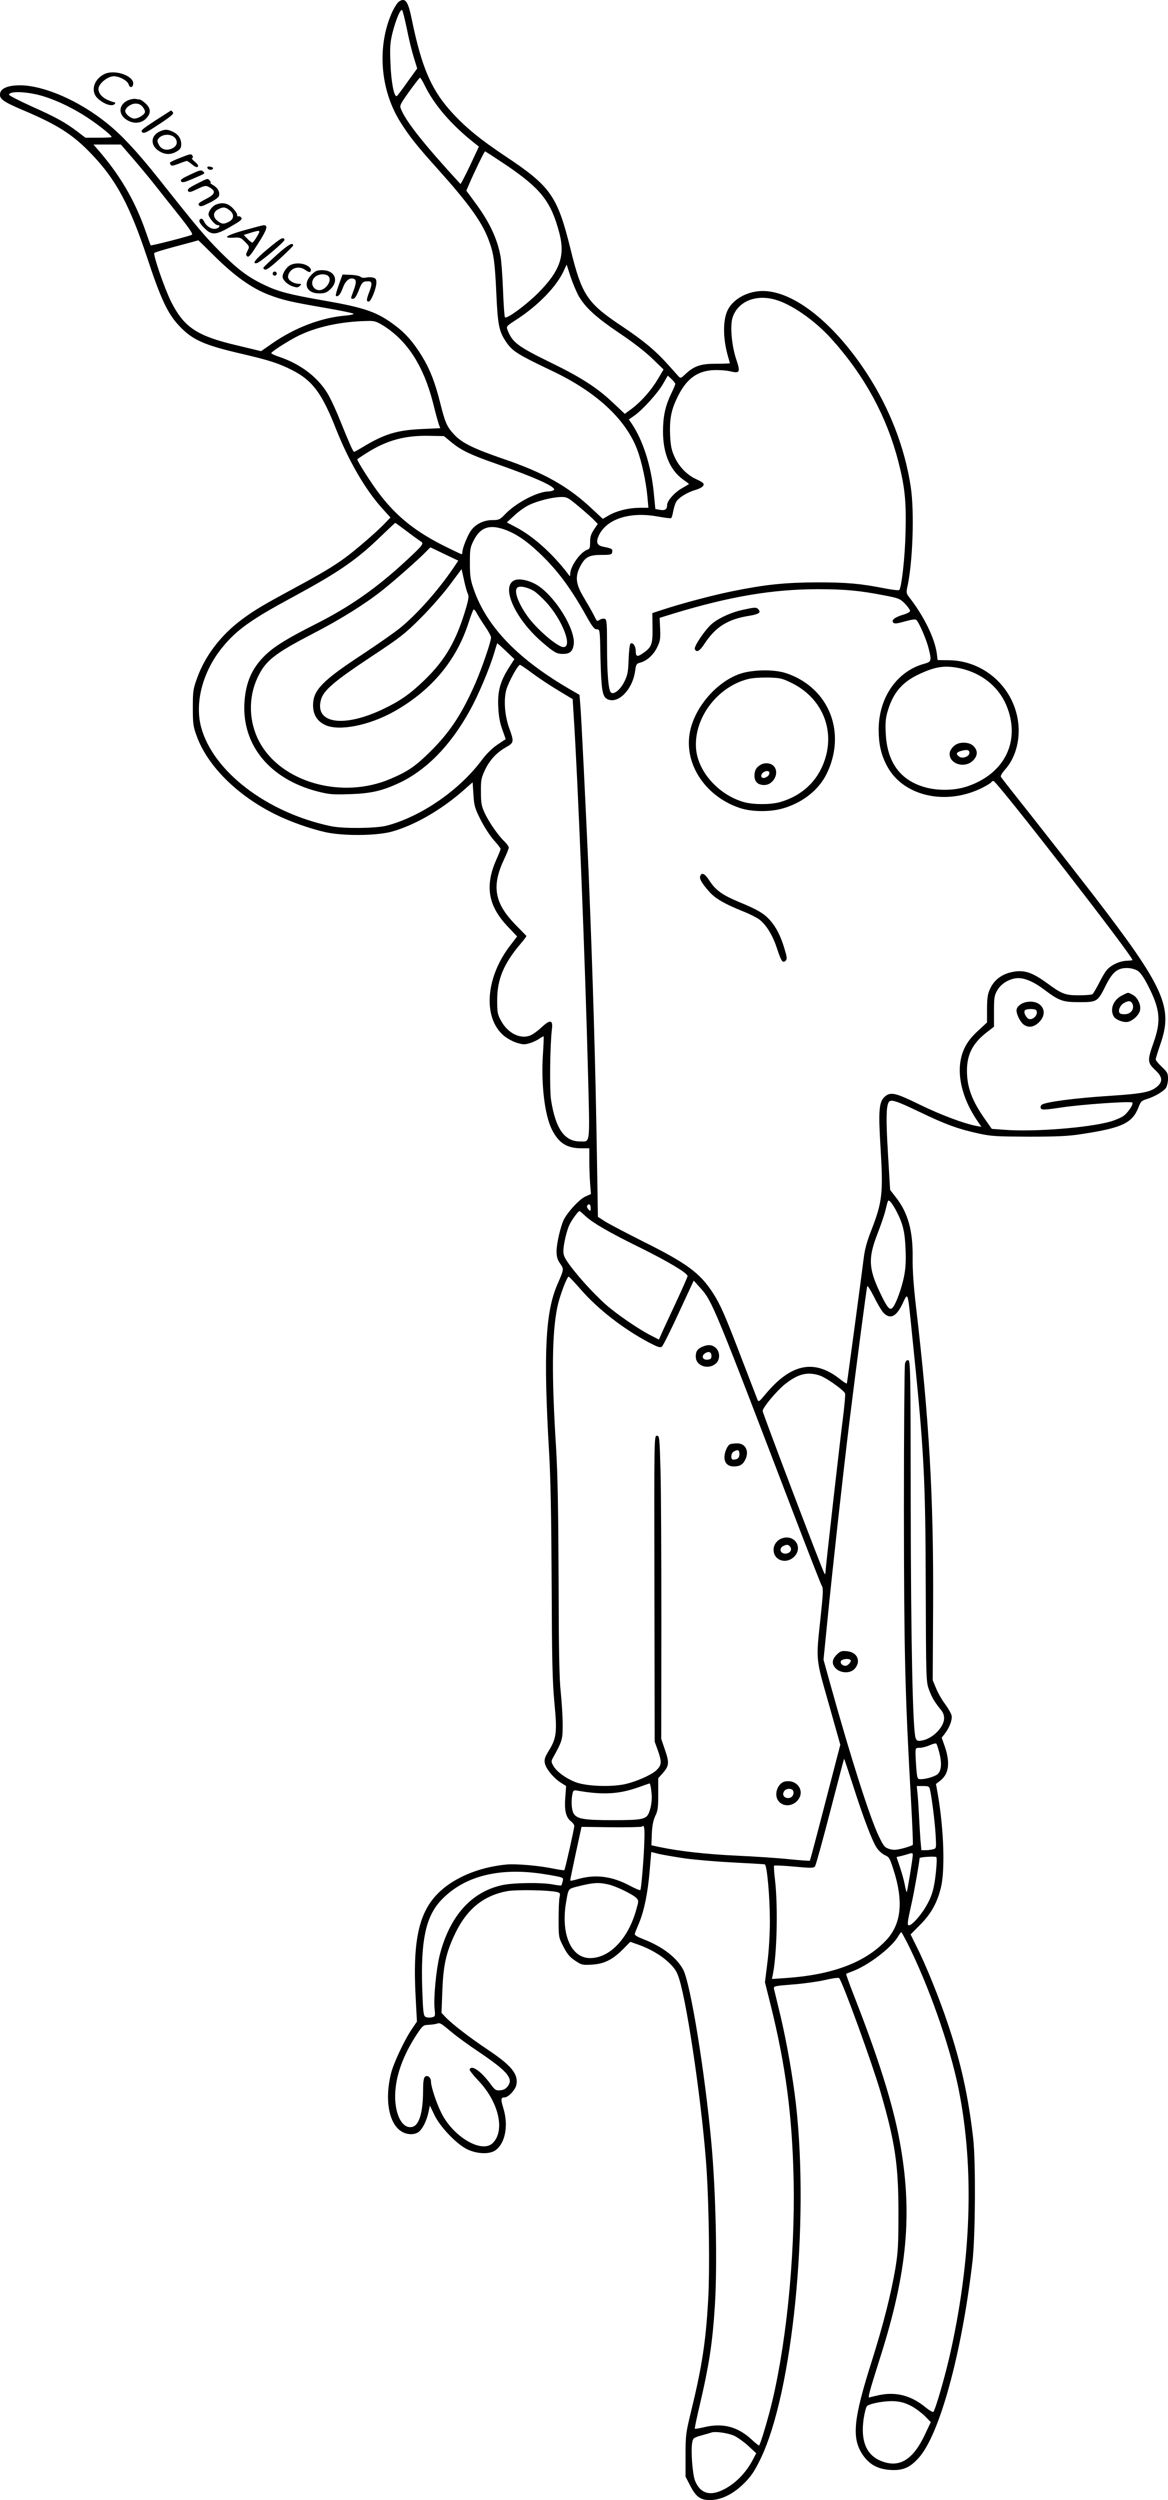 <?xml version="1.0" encoding="UTF-8"?>
<svg xmlns="http://www.w3.org/2000/svg" version="1.0" viewBox="0 0 855.775 1830.68" preserveAspectRatio="xMidYMid meet">
  <g transform="translate(-14.225,1906.847) scale(0.1,-0.1)" fill="#000000" stroke="none">
    <path d="M3064 19056 c-11 -8 -33 -43 -49 -77 -112 -250 -88 -568 61 -805 66 -105 122 -175 274 -344 220 -245 320 -382 369 -509 41 -106 49 -165 60 -406 10 -226 20 -275 72 -351 45 -67 87 -93 329 -208 327 -154 543 -352 630 -577 33 -86 66 -237 76 -351 l7 -78 -65 0 c-78 0 -168 -22 -226 -56 l-43 -25 -71 66 c-180 171 -357 271 -663 375 -210 72 -298 115 -353 174 -55 58 -68 89 -103 228 -38 154 -77 254 -135 348 -61 100 -121 169 -197 225 -129 98 -221 130 -512 181 -259 45 -342 66 -444 115 -119 56 -199 116 -326 244 -109 109 -173 185 -443 526 -165 207 -276 327 -386 415 -206 166 -460 276 -636 278 -81 0 -134 -19 -145 -52 -14 -45 14 -66 170 -132 250 -106 362 -177 498 -320 179 -186 280 -374 408 -760 97 -294 148 -404 228 -491 100 -109 184 -147 471 -213 196 -46 265 -68 365 -119 148 -76 216 -168 320 -432 93 -234 216 -446 341 -583 l57 -63 -49 -51 c-61 -62 -210 -191 -285 -245 -83 -61 -175 -116 -368 -220 -237 -128 -295 -163 -387 -231 -154 -115 -269 -265 -328 -430 -29 -80 -31 -97 -31 -217 0 -118 3 -137 29 -208 80 -218 295 -432 572 -570 110 -55 260 -108 374 -133 131 -28 367 -26 480 4 165 45 359 156 520 296 l75 66 6 -90 c5 -81 10 -100 52 -183 25 -50 68 -117 96 -149 28 -31 51 -60 51 -66 0 -5 -13 -38 -29 -73 -88 -196 -64 -342 81 -495 l69 -73 -52 -68 c-179 -233 -200 -527 -46 -658 22 -19 65 -43 94 -52 45 -14 58 -15 95 -4 24 7 56 22 71 33 16 11 30 19 32 17 2 -3 0 -62 -5 -133 -14 -217 13 -444 66 -549 50 -99 109 -136 212 -137 l62 0 0 -93 c0 -52 3 -127 6 -168 l6 -74 -42 -19 c-41 -18 -125 -108 -156 -167 -24 -47 -54 -177 -54 -233 0 -39 6 -61 26 -90 29 -42 29 -40 -19 -151 -89 -202 -104 -503 -62 -1225 11 -182 17 -484 19 -960 2 -577 6 -726 20 -878 21 -216 16 -261 -40 -352 -30 -49 -35 -65 -30 -93 8 -40 64 -109 118 -143 l38 -24 -6 -83 c-8 -96 5 -147 42 -176 13 -10 24 -25 24 -33 0 -19 -67 -318 -73 -324 -2 -2 -35 2 -74 10 -107 23 -280 38 -353 31 -168 -17 -321 -72 -436 -157 -194 -145 -252 -355 -226 -823 l9 -170 -40 -59 c-53 -79 -132 -247 -150 -321 -47 -189 -17 -362 73 -422 39 -27 96 -30 128 -7 29 20 59 80 73 143 l11 51 35 -73 c44 -88 163 -211 238 -247 70 -34 159 -38 203 -10 75 47 102 183 62 311 -20 67 -19 79 10 79 26 0 77 54 85 90 17 79 -33 142 -210 260 -129 86 -256 184 -304 233 l-34 36 6 158 c7 193 28 287 97 429 86 177 210 275 383 305 70 11 298 7 359 -7 24 -6 26 -9 20 -38 -4 -17 -7 -90 -7 -162 0 -130 0 -132 35 -200 28 -54 46 -76 85 -102 47 -32 54 -34 120 -30 90 4 152 34 228 109 l57 58 55 -19 c89 -31 175 -81 231 -136 42 -41 56 -63 73 -118 64 -208 173 -968 201 -1406 17 -274 23 -735 11 -940 -17 -307 -46 -497 -128 -830 -35 -145 -38 -165 -38 -311 l0 -156 35 -68 c44 -85 79 -108 161 -103 78 6 159 48 235 124 50 50 74 86 118 176 235 482 359 1721 260 2598 -23 199 -67 452 -114 650 -23 96 -44 184 -47 195 -4 20 3 21 139 32 80 6 186 21 237 33 51 12 97 18 101 14 25 -26 244 -628 305 -839 106 -366 130 -531 130 -880 0 -237 -3 -287 -23 -410 -33 -191 -88 -409 -172 -675 -136 -427 -149 -565 -67 -687 48 -71 110 -105 201 -111 93 -6 145 16 210 89 152 169 314 760 393 1434 22 188 25 740 5 910 -36 307 -88 544 -182 825 -63 190 -163 438 -233 576 l-43 87 70 71 c80 80 125 161 152 272 31 126 22 419 -21 674 l-15 85 31 24 c63 49 74 129 35 246 l-24 69 24 31 c35 47 55 101 48 133 -4 15 -25 52 -47 82 -23 30 -53 82 -66 115 l-25 60 3 545 c4 800 -29 1369 -126 2195 -17 148 -25 262 -24 350 3 201 -34 335 -126 450 l-39 50 -16 270 c-15 250 -13 342 6 373 14 23 53 11 226 -72 192 -92 281 -125 434 -158 90 -20 130 -22 366 -23 203 0 292 4 380 18 306 46 379 81 425 200 14 38 22 46 58 57 55 16 122 55 142 82 8 13 15 43 15 67 0 40 -5 49 -45 87 -25 23 -45 48 -45 55 0 8 16 59 35 114 93 268 28 413 -491 1088 -120 155 -320 411 -444 568 -125 157 -230 291 -234 298 -5 7 7 28 29 53 79 87 115 223 96 356 -36 253 -253 444 -508 446 l-81 1 -6 48 c-15 113 -97 279 -206 417 -16 21 -18 32 -11 65 41 180 54 555 26 739 -43 286 -155 575 -322 831 -254 389 -566 625 -794 601 -98 -10 -187 -63 -224 -136 -37 -71 -37 -208 0 -337 8 -28 15 -53 15 -55 0 -1 -46 -3 -103 -3 -113 0 -160 -17 -225 -78 -28 -27 -34 -29 -46 -17 -7 8 -42 47 -76 85 -95 106 -180 177 -340 284 -257 171 -295 229 -378 567 -96 388 -145 458 -479 680 -178 119 -277 199 -375 303 -162 172 -234 334 -309 699 -27 134 -48 161 -95 128z m60 -202 c14 -72 37 -166 51 -209 l24 -78 -71 -98 c-38 -55 -74 -101 -78 -104 -20 -12 -42 103 -47 241 -5 120 -2 152 15 222 25 98 59 179 71 166 4 -5 20 -68 35 -140z m130 -411 c70 -143 193 -286 359 -418 l38 -30 -65 -139 c-37 -77 -68 -137 -70 -135 -263 286 -397 454 -435 547 -12 28 -9 34 60 131 40 55 75 101 79 101 3 0 19 -26 34 -57z m-2849 -65 c118 -26 274 -98 405 -189 82 -57 150 -113 150 -124 0 -3 -43 -5 -96 -5 l-96 0 -56 43 c-93 70 -158 106 -337 186 -93 42 -168 81 -167 86 3 24 95 25 197 3z m713 -472 c49 -57 123 -146 163 -197 41 -52 120 -152 177 -223 69 -87 99 -131 91 -136 -14 -10 -300 -83 -303 -78 -1 1 -17 46 -35 98 -81 234 -195 426 -365 618 l-19 22 100 0 101 0 90 -104z m2731 -45 c258 -175 331 -268 392 -501 43 -166 3 -277 -155 -436 -89 -89 -230 -193 -244 -179 -4 3 -10 91 -14 195 -4 104 -12 216 -18 249 -24 132 -81 253 -186 395 l-65 88 20 47 c38 89 112 241 117 241 3 0 72 -45 153 -99z m-2129 -674 c143 -141 267 -229 389 -276 101 -39 165 -54 416 -97 109 -19 203 -38 208 -43 4 -4 -25 -11 -65 -14 -175 -16 -365 -88 -531 -203 l-82 -57 -175 42 c-295 69 -389 132 -484 320 -49 99 -134 346 -123 357 4 5 78 27 165 50 86 23 157 42 157 43 1 0 57 -54 125 -122z m2662 -286 c49 -85 128 -157 297 -271 95 -63 188 -135 240 -185 l85 -82 -42 -71 c-49 -83 -124 -167 -193 -218 l-49 -36 -86 81 c-115 109 -234 186 -454 293 -247 121 -284 149 -319 240 -10 26 -8 29 62 74 163 105 299 246 351 362 l20 43 28 -87 c16 -48 43 -112 60 -143z m1434 -25 c122 -32 296 -153 420 -291 242 -269 404 -568 489 -899 48 -188 58 -294 52 -519 -4 -177 -29 -402 -46 -419 -3 -4 -49 1 -101 11 -181 36 -283 45 -500 45 -238 -1 -382 -16 -622 -65 -148 -30 -366 -88 -510 -135 l-76 -25 1 -109 c2 -120 -6 -142 -73 -187 -39 -27 -50 -23 -50 21 0 35 -24 66 -39 50 -5 -5 -11 -56 -13 -114 -3 -91 -7 -113 -31 -163 -29 -59 -79 -99 -99 -79 -18 18 -28 138 -28 335 0 173 -2 198 -16 204 -9 3 -25 1 -36 -6 -23 -14 -20 -17 -46 35 -11 22 -43 78 -71 125 -60 99 -67 154 -28 229 35 69 65 85 155 85 71 0 77 2 80 22 3 22 -2 25 -66 38 -45 9 -55 32 -33 81 57 123 229 178 434 140 48 -9 91 -14 96 -12 5 3 11 24 15 47 4 23 13 54 21 70 17 32 79 71 143 90 45 13 68 32 57 48 -3 6 -26 19 -50 30 -67 29 -128 92 -160 163 -23 50 -29 82 -33 158 -5 112 7 183 49 270 65 139 143 200 264 208 41 2 95 -1 125 -8 74 -18 79 -9 45 92 -32 98 -45 243 -25 302 37 114 165 170 306 132z m-2867 -191 c177 -110 297 -296 366 -567 18 -73 38 -145 43 -159 l10 -26 -131 -6 c-185 -8 -278 -36 -438 -133 -31 -19 -59 -34 -62 -34 -8 0 -36 64 -99 220 -27 69 -66 154 -86 190 -69 126 -197 227 -354 282 -38 12 -68 26 -68 31 0 10 120 87 195 125 133 66 312 106 504 110 56 2 69 -2 120 -33z m2141 -428 c0 -5 -13 -37 -30 -71 -43 -89 -60 -167 -60 -277 0 -160 51 -283 146 -351 24 -17 44 -32 44 -34 0 -1 -25 -16 -55 -33 -52 -30 -105 -90 -105 -121 0 -31 -16 -42 -51 -35 l-35 6 -12 122 c-19 193 -78 379 -161 503 l-21 31 40 28 c61 43 171 164 210 232 l35 61 28 -26 c15 -14 27 -30 27 -35z m-1638 -429 c71 -58 142 -92 333 -158 285 -100 443 -172 414 -191 -8 -5 -24 -9 -35 -9 -81 0 -237 -81 -319 -165 -40 -42 -47 -45 -95 -45 -62 0 -119 -27 -155 -74 -25 -33 -65 -131 -65 -161 0 -8 -3 -15 -6 -15 -3 0 -59 27 -124 59 -209 104 -348 214 -472 375 -58 74 -168 246 -168 261 0 2 33 24 73 49 147 92 278 127 457 123 l105 -2 57 -47z m935 -472 c48 -40 98 -85 111 -99 l24 -25 -29 -43 c-21 -33 -28 -54 -27 -91 0 -38 -3 -49 -18 -54 -52 -16 -127 -121 -128 -179 -1 -20 -1 -20 -15 0 -112 147 -255 276 -379 341 l-70 37 55 51 c30 28 77 62 105 75 61 31 173 59 236 60 44 1 52 -3 135 -73z m-1264 -178 c46 -35 92 -68 102 -74 26 -14 16 -27 -100 -135 -225 -209 -420 -345 -679 -475 -202 -102 -293 -159 -359 -222 -100 -97 -145 -201 -154 -352 -17 -309 187 -557 535 -647 87 -22 111 -24 237 -20 152 5 232 23 351 77 205 93 386 276 530 538 60 108 141 300 175 412 12 41 23 76 24 78 1 1 30 -24 64 -57 l62 -59 -41 -64 c-64 -102 -83 -173 -77 -287 3 -69 12 -116 30 -166 14 -38 25 -70 24 -70 -1 0 -29 -18 -61 -40 -37 -25 -79 -66 -112 -110 -164 -221 -442 -414 -696 -482 -77 -21 -322 -24 -413 -4 -469 99 -865 403 -950 728 -47 181 15 410 159 584 103 126 212 203 511 364 342 185 471 274 653 451 53 51 98 93 100 94 1 0 40 -28 85 -62z m713 14 c83 -29 161 -81 257 -172 131 -124 227 -252 342 -457 46 -83 62 -103 80 -103 23 0 23 0 27 -217 6 -225 14 -275 48 -293 79 -42 188 68 206 207 6 45 10 52 33 58 50 12 100 56 127 111 23 47 26 63 23 136 l-4 82 110 34 c407 123 715 175 1045 176 203 0 310 -10 495 -46 103 -20 112 -24 148 -60 20 -21 37 -45 37 -53 0 -8 -22 -20 -54 -29 -60 -18 -86 -40 -68 -58 8 -8 30 -6 84 10 47 13 76 18 84 11 18 -15 72 -138 89 -204 24 -93 22 -102 -27 -116 -202 -53 -338 -248 -338 -484 0 -106 18 -185 62 -267 118 -221 433 -292 700 -157 31 16 59 33 63 39 3 5 10 10 16 10 24 0 1019 -1281 1019 -1312 0 -2 -20 -4 -44 -5 -49 -2 -110 -29 -142 -65 -12 -12 -39 -57 -59 -98 -21 -41 -43 -78 -49 -82 -6 -4 -51 -8 -99 -8 -99 0 -126 10 -230 87 -114 83 -172 102 -262 83 -71 -15 -127 -56 -156 -117 -20 -41 -24 -64 -25 -150 l0 -102 -65 -60 c-76 -69 -113 -132 -129 -220 -23 -130 22 -293 123 -440 l30 -44 -39 7 c-90 17 -260 81 -414 156 -178 87 -212 95 -255 58 -43 -38 -48 -104 -31 -376 20 -333 13 -395 -69 -606 -31 -78 -47 -139 -54 -197 -13 -106 -121 -911 -124 -921 -1 -4 -22 9 -47 29 -190 152 -362 118 -551 -110 -47 -56 -49 -57 -58 -35 -5 13 -55 142 -111 288 -127 332 -159 405 -216 493 -94 144 -189 215 -515 377 -123 62 -247 127 -275 145 l-51 33 -7 428 c-11 700 -30 1333 -61 2094 -20 457 -53 1134 -61 1228 l-6 72 -46 27 c-397 226 -633 468 -729 747 -24 69 -28 97 -28 192 0 103 2 114 30 169 48 92 112 114 221 77z m-437 -181 l101 -48 -36 -54 c-114 -167 -269 -341 -393 -441 -42 -34 -167 -121 -279 -195 -288 -189 -356 -259 -356 -368 0 -67 27 -114 84 -143 100 -52 329 -7 518 101 269 154 450 372 538 648 15 46 31 88 35 93 4 4 15 -7 24 -25 10 -19 37 -62 61 -97 24 -35 44 -71 44 -82 0 -30 -66 -222 -114 -333 -97 -222 -185 -357 -326 -497 -110 -110 -167 -150 -297 -205 -355 -152 -802 -26 -961 272 -77 145 -82 322 -13 469 58 124 122 175 403 321 206 106 396 225 523 328 86 69 258 221 304 269 19 20 36 36 37 36 1 0 47 -22 103 -49z m171 -291 c8 -16 6 -36 -10 -93 -72 -248 -152 -388 -308 -539 -104 -101 -183 -156 -307 -214 -285 -135 -496 -104 -452 67 17 70 95 137 362 314 221 146 251 169 371 289 72 72 168 182 214 244 l84 113 18 -80 c9 -44 22 -89 28 -101z m476 -584 c47 -35 132 -91 189 -125 l103 -62 6 -97 c32 -480 86 -1827 107 -2661 13 -517 17 -481 -59 -481 -114 0 -179 93 -212 302 -12 75 -8 400 6 520 9 71 -13 73 -80 10 -30 -28 -69 -55 -90 -60 -71 -20 -155 25 -201 109 -28 50 -30 62 -30 154 0 152 47 266 172 413 25 29 44 55 42 57 -2 2 -38 40 -81 83 -154 159 -175 282 -82 479 19 39 34 78 34 85 0 8 -14 27 -31 44 -46 43 -115 143 -146 210 -23 50 -27 73 -27 154 -1 86 2 101 30 161 35 73 85 127 156 167 56 32 57 39 22 136 -34 93 -43 212 -21 287 17 56 84 179 99 179 4 0 47 -29 94 -64z m3129 39 c167 -36 296 -144 350 -295 90 -248 -26 -475 -287 -567 -100 -36 -233 -37 -333 -5 -172 54 -263 184 -273 389 -4 84 -1 113 16 170 40 131 106 207 227 264 122 57 189 67 300 44z m1301 -2214 c21 -13 45 -47 76 -107 90 -174 99 -259 43 -418 -47 -133 -46 -149 10 -202 53 -49 59 -82 19 -119 -47 -43 -106 -55 -349 -71 -256 -16 -481 -46 -501 -66 -8 -8 -10 -18 -5 -27 7 -11 32 -10 152 8 143 22 506 47 517 36 12 -11 -33 -78 -68 -101 -19 -12 -60 -29 -90 -38 -163 -46 -561 -77 -773 -61 l-98 7 -50 71 c-94 134 -131 230 -132 351 -1 120 40 202 141 282 l57 44 0 113 c0 100 3 117 24 153 25 45 75 78 131 88 55 10 127 -18 210 -80 113 -85 137 -94 261 -94 129 0 133 2 192 120 50 100 86 130 156 130 27 0 58 -8 77 -19z m-1772 -1750 c52 -96 68 -158 73 -287 4 -90 1 -141 -11 -203 -18 -86 -55 -191 -81 -225 -22 -29 -41 -7 -96 109 -84 178 -87 253 -14 438 24 63 49 136 55 163 18 77 19 78 33 65 8 -6 26 -33 41 -60z m-2234 12 c0 -25 -1 -26 -16 -11 -9 9 -13 21 -10 27 13 20 26 11 26 -16z m-40 -58 c51 -49 176 -122 405 -234 202 -100 345 -185 345 -207 0 -6 -39 -94 -86 -195 -47 -101 -95 -203 -105 -227 l-19 -43 -58 30 c-90 45 -261 163 -335 230 -85 77 -187 188 -254 277 -43 58 -53 78 -53 110 0 49 25 155 46 197 20 39 63 97 72 97 3 0 22 -16 42 -35z m-35 -536 c126 -146 314 -292 507 -394 62 -32 78 -37 90 -27 9 7 64 118 124 248 l109 235 47 -52 c89 -98 99 -123 698 -1689 100 -261 187 -484 194 -495 11 -16 9 -58 -10 -235 -34 -317 -36 -289 61 -630 l84 -298 -110 -423 c-60 -233 -111 -424 -113 -426 -2 -2 -70 3 -152 11 -82 9 -255 20 -384 26 -217 10 -417 32 -565 63 l-60 13 3 84 c3 62 10 97 25 130 19 38 22 62 22 161 l0 116 32 36 c48 54 50 77 18 170 l-28 82 1 845 c0 465 -2 964 -6 1110 -7 256 -8 265 -27 265 -20 0 -20 -6 -18 -1120 l2 -1120 26 -72 c27 -79 25 -102 -16 -140 -37 -33 -145 -81 -226 -99 -105 -23 -287 -16 -366 15 -70 28 -135 75 -160 118 -17 30 -17 35 -3 60 68 123 71 133 71 243 0 58 -7 164 -14 235 -11 96 -15 312 -16 830 -2 506 -7 771 -18 955 -34 535 -31 845 9 1038 16 78 70 222 83 222 4 0 42 -41 86 -91z m2219 -172 c49 -53 95 -32 141 65 41 86 37 100 69 -217 89 -861 99 -1050 101 -1865 2 -665 3 -687 23 -742 20 -56 42 -94 89 -151 32 -39 30 -85 -6 -134 -34 -47 -86 -82 -135 -90 -30 -5 -37 -2 -45 18 -21 52 -35 706 -36 1724 -1 960 -2 1040 -18 1043 -11 2 -19 -6 -24 -25 -4 -15 -8 -494 -8 -1063 1 -1066 8 -1353 53 -2153 9 -165 15 -303 12 -308 -3 -4 -35 -16 -70 -25 -51 -13 -71 -14 -102 -5 -34 11 -41 19 -77 94 -65 134 -206 577 -353 1105 l-52 187 28 280 c35 359 116 1089 161 1455 49 400 126 982 131 999 3 8 24 -26 49 -75 24 -49 55 -102 69 -117z m-463 -462 c48 -17 173 -106 183 -130 3 -8 -4 -84 -14 -167 -22 -168 -130 -1118 -130 -1146 -1 -14 -2 -15 -9 -2 -18 30 -451 1171 -451 1186 0 25 103 148 163 196 97 77 167 94 258 63z m875 -2767 c18 -74 13 -127 -14 -151 -19 -17 -84 -37 -123 -37 -25 0 -26 2 -33 77 -3 42 -6 93 -6 115 0 36 2 38 33 38 17 0 50 9 72 19 22 10 43 15 47 12 4 -4 15 -37 24 -73z m-635 -230 c75 -235 141 -410 175 -461 14 -21 41 -45 59 -53 31 -13 37 -22 64 -108 74 -229 57 -394 -50 -511 -153 -166 -397 -258 -738 -281 l-103 -7 6 29 c31 150 39 499 17 693 -7 57 -10 106 -7 108 3 3 69 0 147 -7 126 -12 143 -11 153 2 6 9 56 189 111 402 55 212 101 386 102 386 1 0 30 -87 64 -192z m-1477 -42 c8 -57 2 -112 -16 -159 -20 -51 -47 -57 -265 -57 -216 0 -266 9 -289 51 -14 26 -18 88 -8 139 6 29 9 31 38 26 184 -32 301 -26 441 23 44 16 83 29 86 30 4 1 10 -23 13 -53z m2041 12 c14 -58 36 -233 42 -329 6 -106 6 -106 -18 -112 -13 -4 -38 -7 -55 -7 l-31 0 -7 78 c-3 42 -8 127 -11 187 -3 61 -8 131 -11 158 l-5 47 45 0 c39 0 46 -3 51 -22z m-2092 -390 c-4 -123 -22 -339 -29 -350 -3 -4 -37 11 -77 32 -132 71 -257 86 -389 46 -27 -8 -48 -11 -48 -8 0 4 18 94 41 200 l42 193 218 -3 c120 -1 221 1 225 5 17 17 21 -11 17 -115z m297 -118 c74 -10 234 -24 355 -30 121 -6 225 -12 231 -14 16 -6 37 -237 37 -416 0 -89 -7 -217 -18 -301 l-18 -146 41 -164 c111 -446 159 -811 169 -1284 12 -578 -59 -1259 -178 -1705 -30 -113 -67 -231 -75 -239 -2 -2 -26 17 -53 42 -102 95 -210 124 -345 93 -38 -9 -71 -15 -73 -12 -2 2 14 79 36 172 68 289 94 456 111 729 19 301 7 841 -26 1195 -48 522 -152 1158 -205 1263 -46 88 -149 169 -287 223 -54 21 -72 32 -68 44 2 8 16 43 31 78 37 89 63 216 77 378 l12 141 55 -14 c31 -7 117 -22 191 -33z m1670 23 c0 -23 -40 -266 -44 -270 -2 -2 -9 23 -15 56 -6 33 -23 91 -36 130 l-24 71 27 6 c15 3 38 10 52 14 37 12 40 12 40 -7z m170 -118 c-12 -123 -29 -183 -75 -260 -40 -67 -102 -135 -122 -135 -16 0 -13 20 18 159 17 72 59 312 59 333 0 8 112 15 122 8 5 -3 4 -51 -2 -105z m-2898 -16 c37 -5 90 -14 119 -20 48 -10 50 -12 44 -37 -4 -15 -8 -28 -10 -30 -2 -2 -29 1 -61 7 -83 16 -287 13 -369 -4 -228 -48 -388 -227 -461 -513 -26 -104 -47 -321 -37 -399 5 -48 4 -51 -21 -57 -15 -3 -35 -2 -45 3 -16 9 -19 31 -25 203 -12 361 26 536 143 657 164 169 412 234 723 190z m498 -80 c56 -12 182 -74 206 -100 16 -18 16 -22 -1 -81 -58 -214 -195 -358 -339 -358 -142 0 -217 180 -175 416 16 93 14 91 82 108 114 29 155 32 227 15z m2189 -426 c158 -315 310 -747 375 -1063 120 -590 96 -1274 -69 -1986 -37 -156 -100 -372 -114 -387 -4 -4 -30 11 -57 33 -103 85 -212 115 -335 91 -33 -7 -67 -15 -75 -18 -15 -6 -8 23 79 298 199 627 237 1056 141 1579 -49 268 -155 607 -336 1068 -33 84 -58 155 -56 156 1 2 23 11 48 20 116 44 280 169 331 252 11 19 22 34 25 34 2 0 21 -35 43 -77z m-3333 -659 c33 -28 121 -92 196 -142 210 -142 253 -194 211 -250 -14 -19 -31 -28 -55 -30 -32 -3 -39 1 -72 46 -69 94 -140 144 -153 106 -2 -5 26 -41 62 -79 151 -157 200 -367 108 -459 -80 -80 -293 46 -379 224 -36 73 -74 190 -74 225 0 31 -25 51 -44 36 -10 -8 -14 -39 -14 -109 -1 -154 -29 -246 -78 -258 -84 -21 -144 122 -122 294 14 119 68 253 155 385 41 62 48 67 81 68 21 1 48 4 62 8 28 9 28 8 116 -65z m3363 -2734 c32 -17 77 -51 100 -74 l43 -44 -41 -87 c-92 -197 -197 -256 -338 -191 -97 46 -135 147 -113 302 7 46 18 88 25 94 24 20 139 40 203 35 45 -3 79 -13 121 -35z m-1295 -219 c26 -13 73 -47 103 -75 l56 -52 -21 -40 c-52 -103 -135 -187 -227 -230 -95 -45 -163 -22 -200 68 -19 47 -32 221 -21 281 6 32 10 35 69 52 34 9 67 19 72 21 29 10 125 -4 169 -25z M3913 14820 c-104 -43 0 -279 198 -451 92 -79 109 -89 156 -89 49 0 70 17 78 64 21 111 -144 374 -281 448 -56 30 -119 41 -151 28z m144 -81 c17 -11 55 -46 85 -78 120 -130 198 -331 129 -331 -45 0 -204 138 -269 233 -70 101 -97 187 -66 205 21 12 75 -1 121 -29z M5585 14603 c-81 -17 -175 -59 -226 -102 -49 -41 -133 -165 -126 -185 11 -29 36 -16 70 37 82 125 171 181 328 206 71 12 88 23 69 46 -15 18 -24 18 -115 -2z M5602 14145 c-176 -39 -358 -229 -402 -423 -54 -235 102 -481 359 -569 90 -31 231 -32 327 -2 142 43 256 135 313 251 147 301 19 626 -288 734 -77 28 -206 31 -309 9z m343 -79 c206 -102 306 -314 250 -529 -44 -170 -163 -291 -334 -341 -70 -21 -202 -21 -272 0 -184 54 -335 224 -347 393 -16 222 156 450 381 507 30 8 93 12 148 11 89 -2 102 -6 174 -41z M5715 13468 c-32 -18 -44 -40 -45 -79 0 -45 25 -69 72 -69 69 0 115 93 68 140 -22 22 -64 26 -95 8z m59 -76 c-6 -9 -21 -18 -33 -20 -29 -5 -28 32 2 45 28 14 46 -1 31 -25z M5273 12654 c-8 -20 10 -51 62 -111 47 -54 112 -92 249 -147 48 -19 104 -47 122 -61 52 -40 99 -118 130 -214 30 -92 41 -108 63 -87 11 12 10 25 -9 87 -28 95 -62 160 -107 210 -45 50 -90 76 -225 132 -123 51 -173 87 -218 157 -33 51 -56 63 -67 34z M7160 13623 c-32 -12 -60 -47 -60 -75 0 -76 112 -108 171 -49 36 36 37 73 4 106 -24 25 -75 32 -115 18z m85 -68 c0 -25 -48 -44 -72 -29 -29 18 -26 33 9 43 45 13 63 9 63 -14z M8365 11780 c-64 -31 -92 -99 -64 -152 14 -27 73 -50 107 -42 36 9 80 50 87 84 9 40 -18 96 -54 114 -37 19 -28 20 -76 -4z m76 -66 c12 -34 -11 -68 -50 -72 -18 -2 -38 1 -44 7 -16 16 1 59 31 75 34 20 53 16 63 -10z M7663 11731 c-41 -8 -73 -35 -73 -62 0 -30 29 -87 54 -104 35 -25 75 -18 112 19 74 74 16 167 -93 147z m72 -61 c20 -32 -33 -82 -62 -59 -22 19 -33 53 -19 61 16 11 74 10 81 -2z M5287 9206 c-36 -16 -47 -33 -47 -72 0 -66 87 -98 144 -53 35 27 36 86 3 117 -26 24 -58 27 -100 8z m68 -66 c0 -20 -6 -26 -28 -28 -35 -4 -49 25 -21 45 27 20 49 12 49 -17z M5492 8493 c-20 -8 -42 -59 -42 -96 0 -42 26 -67 69 -67 46 0 70 16 87 57 26 60 -5 114 -65 112 -20 0 -42 -3 -49 -6z m68 -72 c0 -28 -14 -41 -46 -41 -20 0 -18 47 4 59 30 18 42 12 42 -18z M5870 7803 c-36 -13 -60 -47 -60 -83 0 -78 92 -109 151 -51 68 69 1 168 -91 134z m64 -65 c14 -23 -11 -50 -43 -46 -35 4 -41 40 -9 56 28 13 38 11 52 -10z M5893 6023 c-34 -7 -63 -50 -63 -93 0 -78 92 -109 151 -51 66 66 6 163 -88 144z m61 -69 c10 -27 -12 -56 -42 -52 -30 3 -41 30 -22 53 16 20 56 19 64 -1z M6279 6958 c-37 -34 -44 -64 -24 -94 31 -47 112 -56 149 -16 49 55 21 121 -54 129 -38 4 -49 1 -71 -19z m96 -47 c6 -11 -21 -41 -38 -41 -22 0 -40 18 -34 34 7 17 62 23 72 7z M905 18525 c-77 -39 -101 -127 -47 -177 48 -45 111 -64 127 -38 3 6 1 10 -6 10 -7 0 -32 9 -55 20 -48 24 -72 66 -55 98 20 38 71 72 108 72 41 0 99 -32 108 -60 7 -23 23 -26 31 -6 24 63 -130 122 -211 81z M1097 18340 c-84 -25 -97 -106 -25 -150 49 -30 103 -26 139 9 39 39 38 75 -2 112 -17 16 -37 29 -44 29 -7 0 -19 2 -27 4 -7 2 -26 0 -41 -4z m92 -56 c11 -14 18 -31 15 -39 -8 -20 -50 -45 -77 -45 -26 0 -67 33 -67 55 0 25 42 55 76 55 23 0 38 -8 53 -26z M1282 18187 c-98 -64 -111 -75 -98 -87 14 -11 32 -2 126 60 88 58 108 76 99 86 -6 8 -12 14 -13 14 0 0 -52 -33 -114 -73z M1320 18109 c-80 -32 -80 -113 0 -154 39 -20 79 -19 118 5 26 16 32 26 32 53 0 42 -24 75 -66 93 -38 16 -50 16 -84 3z m111 -60 c15 -28 3 -55 -31 -69 -40 -17 -77 -5 -94 29 -12 22 -13 32 -3 44 30 40 106 37 128 -4z M1455 17910 c-38 -15 -69 -30 -68 -34 7 -26 12 -26 63 -7 30 12 58 21 62 21 3 0 21 -12 38 -26 21 -18 35 -23 41 -17 7 7 0 19 -21 37 -17 14 -27 26 -21 26 6 0 8 7 5 15 -8 20 -16 18 -99 -15z M1662 17838 c5 -15 37 -18 41 -3 1 6 -9 12 -22 13 -16 3 -22 -1 -19 -10z M1538 17791 c-61 -28 -76 -39 -69 -50 8 -12 23 -9 88 19 94 41 90 37 72 54 -12 12 -26 8 -91 -23z M1583 17722 c-57 -29 -70 -40 -63 -52 7 -12 18 -10 68 14 51 25 62 27 83 16 57 -30 51 -53 -22 -90 -49 -25 -58 -34 -49 -45 10 -12 22 -9 76 18 35 17 67 39 70 49 9 29 -6 58 -39 79 -18 10 -28 19 -23 19 5 0 3 7 -4 15 -16 19 -13 20 -97 -23z M1724 17570 c-26 -10 -54 -48 -54 -71 0 -22 47 -79 66 -79 24 0 16 -19 -11 -26 -30 -8 -71 17 -87 52 -6 13 -16 23 -22 21 -23 -8 -16 -30 22 -67 59 -60 86 -56 225 27 47 28 56 38 46 49 -6 8 -15 11 -20 8 -5 -3 -9 2 -9 11 0 10 -15 32 -34 51 -35 35 -75 43 -122 24z m100 -41 c36 -28 34 -64 -4 -84 -38 -20 -52 -19 -84 6 -35 27 -34 64 2 83 37 21 55 20 86 -5z M1927 17381 c-130 -37 -159 -58 -71 -53 45 3 52 0 82 -31 33 -34 33 -35 18 -65 -13 -25 -13 -32 -2 -41 11 -9 27 11 80 95 66 103 75 135 39 133 -10 -1 -75 -18 -146 -38z m99 -43 c-14 -24 -29 -44 -34 -46 -4 -1 -21 11 -36 27 l-28 29 48 15 c75 23 78 22 50 -25z M2102 17244 c-91 -76 -117 -111 -77 -102 24 5 206 159 202 171 -8 24 -26 13 -125 -69z M2170 17202 c-52 -47 -96 -89 -98 -94 -2 -4 3 -11 12 -14 10 -4 47 23 111 82 52 48 95 90 95 95 0 27 -38 5 -120 -69z M2258 17120 c-14 -10 -31 -33 -38 -50 -11 -28 -11 -34 7 -58 11 -15 37 -33 58 -40 33 -11 41 -10 54 3 14 13 13 15 -6 15 -34 0 -72 21 -79 43 -4 12 1 30 13 46 26 34 76 40 113 12 15 -11 30 -17 34 -14 14 14 4 33 -24 48 -41 21 -102 19 -132 -5z M2424 17056 c-65 -65 -36 -136 56 -136 40 0 55 5 80 28 69 62 38 142 -56 142 -39 0 -51 -5 -80 -34z m126 -12 c18 -21 3 -61 -31 -87 -60 -44 -122 30 -70 82 25 25 83 28 101 5z M2140 17065 c0 -8 7 -15 15 -15 8 0 15 7 15 15 0 8 -7 15 -15 15 -8 0 -15 -7 -15 -15z M2625 16984 c-15 -41 -25 -78 -22 -81 14 -13 33 8 51 57 19 53 50 78 80 67 21 -8 20 -31 -4 -94 -19 -51 -19 -53 -2 -53 13 0 25 18 43 63 21 54 28 62 53 65 44 5 49 -9 27 -69 -25 -64 -26 -79 -7 -79 17 0 56 98 56 140 0 23 -5 31 -25 36 -14 3 -37 3 -51 0 -15 -4 -32 -2 -41 6 -8 7 -41 13 -73 14 l-58 2 -27 -74z"></path>
  </g>
</svg>
